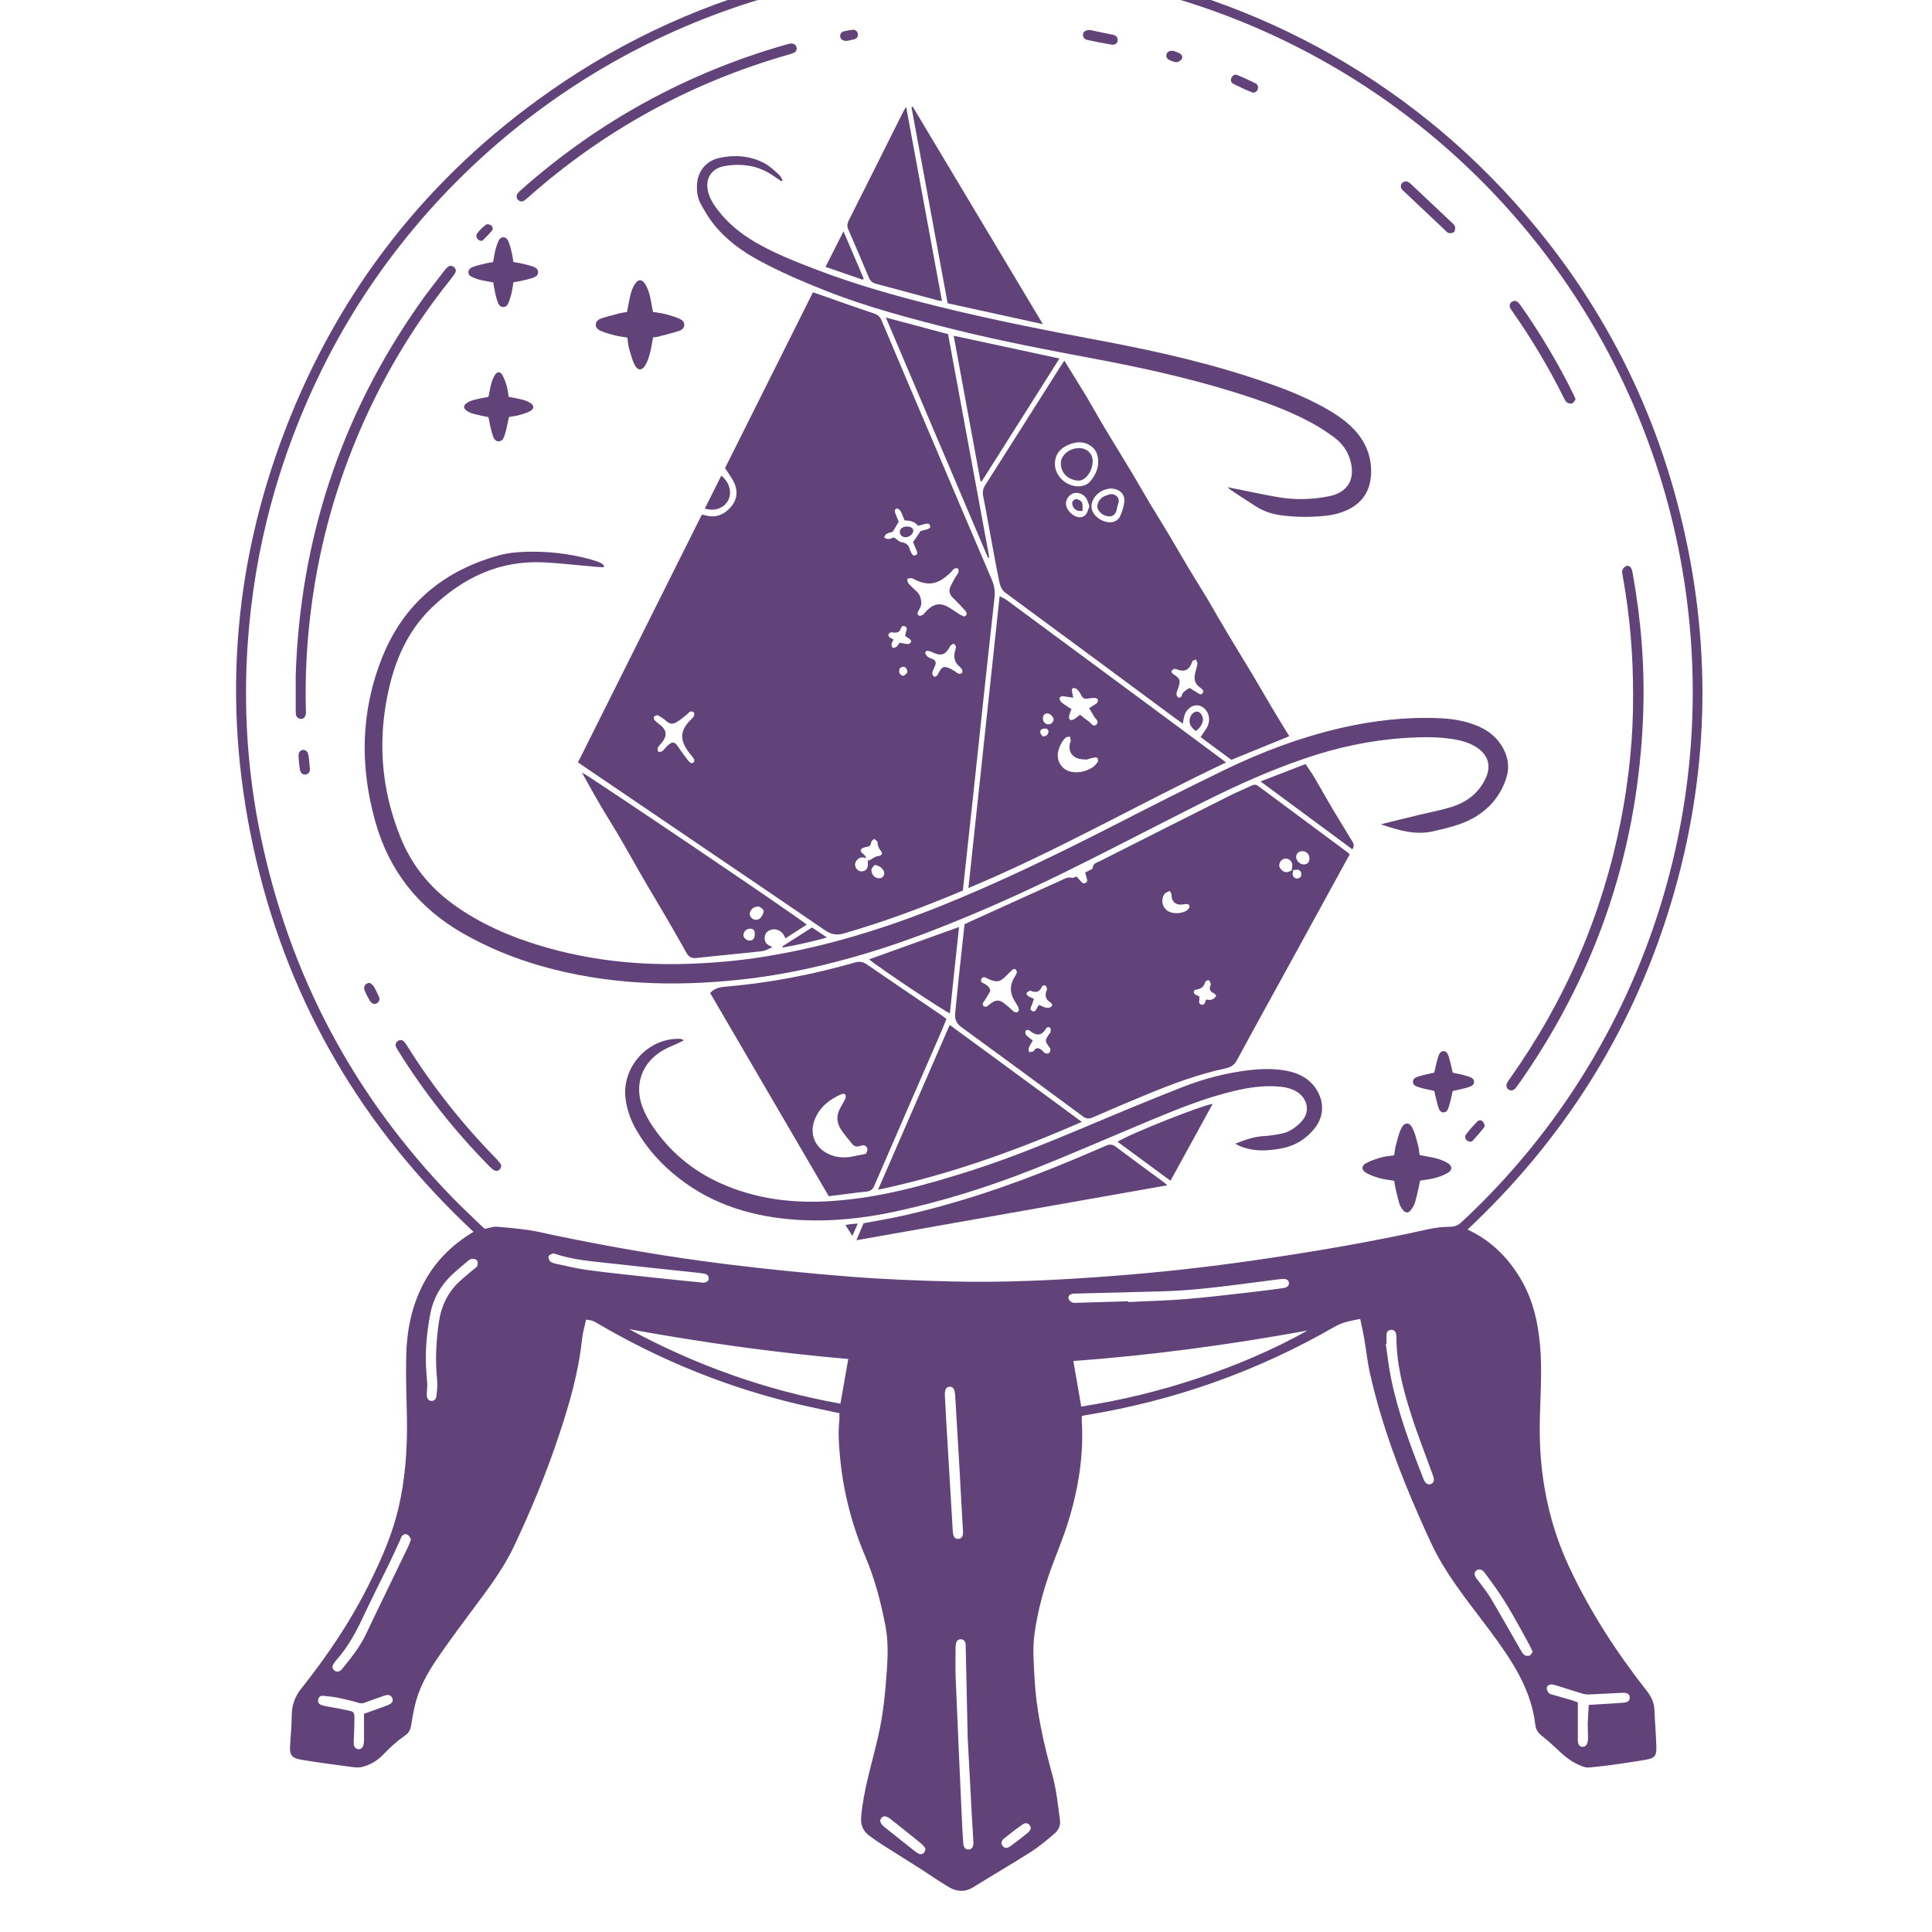 <?xml version="1.0" encoding="utf-8"?>
<!-- Generator: Adobe Illustrator 16.0.0, SVG Export Plug-In . SVG Version: 6.00 Build 0)  -->
<!DOCTYPE svg PUBLIC "-//W3C//DTD SVG 1.1//EN" "http://www.w3.org/Graphics/SVG/1.1/DTD/svg11.dtd">
<svg version="1.1" id="Calque_1" xmlns="http://www.w3.org/2000/svg" xmlns:xlink="http://www.w3.org/1999/xlink" x="0px" y="0px"
	 width="32px" height="32px" viewBox="0 0 32 32" enable-background="new 0 0 32 32" xml:space="preserve">
<g>
	<path fill="#614379" d="M24.307,20.365c0.412,0.193,0.703,0.496,0.915,0.879c0.175,0.319,0.252,0.667,0.285,1.026
		c0.041,0.445,0.001,0.89-0.004,1.335c-0.009,0.825,0.142,1.615,0.495,2.366c0.344,0.731,0.78,1.401,1.277,2.034
		c0.075,0.096,0.122,0.193,0.127,0.314c0.008,0.199,0.026,0.396,0.032,0.596c0.006,0.171-0.021,0.206-0.187,0.234
		c-0.196,0.034-0.393,0.062-0.59,0.089c-0.104,0.015-0.209,0.024-0.313,0.035c-0.032,0.002-0.066,0.005-0.096-0.004
		c-0.14-0.043-0.262-0.121-0.371-0.218c-0.107-0.096-0.209-0.199-0.323-0.287c-0.07-0.054-0.115-0.107-0.125-0.2
		c-0.062-0.529-0.326-0.965-0.628-1.386c-0.304-0.423-0.642-0.82-0.911-1.269c-0.139-0.229-0.244-0.475-0.353-0.719
		c-0.351-0.786-0.653-1.591-0.844-2.434c-0.045-0.196-0.064-0.398-0.099-0.599c-0.018-0.102-0.042-0.203-0.065-0.312
		c-0.149,0.031-0.289,0.052-0.418,0.127c-1.285,0.741-2.661,1.228-4.125,1.467c-0.021,0.003-0.041,0.008-0.065,0.014
		c-0.002,0.021-0.006,0.037-0.005,0.055c0.039,0.581-0.053,1.147-0.224,1.701c-0.085,0.274-0.2,0.542-0.297,0.813
		c-0.121,0.341-0.213,0.69-0.262,1.05c-0.032,0.237-0.011,0.477,0.002,0.715c0.028,0.554,0.15,1.088,0.297,1.618
		c0.066,0.242,0.09,0.489,0.124,0.737c0.015,0.103-0.03,0.179-0.101,0.237c-0.121,0.103-0.243,0.207-0.376,0.292
		c-0.317,0.201-0.644,0.391-0.962,0.589c-0.138,0.085-0.271,0.071-0.398-0.002c-0.156-0.091-0.304-0.196-0.455-0.293
		c-0.214-0.137-0.43-0.27-0.643-0.406c-0.076-0.049-0.15-0.1-0.223-0.154c-0.105-0.08-0.146-0.178-0.134-0.319
		c0.041-0.453,0.18-0.884,0.281-1.324c0.084-0.364,0.119-0.735,0.145-1.106c0.016-0.242,0.022-0.485-0.024-0.725
		c-0.076-0.395-0.177-0.782-0.335-1.154c-0.219-0.516-0.359-1.052-0.414-1.609c-0.021-0.212-0.038-0.426-0.015-0.639
		c0.004-0.039,0.001-0.079,0.001-0.122c-0.209-0.045-0.417-0.088-0.625-0.135c-1.191-0.276-2.314-0.727-3.37-1.346
		c-0.096-0.056-0.096-0.056-0.202-0.068c-0.022,0.11-0.056,0.222-0.067,0.334c-0.058,0.543-0.208,1.063-0.38,1.578
		c-0.207,0.625-0.459,1.232-0.739,1.828c-0.142,0.301-0.33,0.576-0.529,0.844c-0.258,0.348-0.521,0.693-0.765,1.053
		c-0.16,0.235-0.295,0.489-0.359,0.772c-0.022,0.103-0.042,0.206-0.057,0.309c-0.011,0.073-0.04,0.127-0.102,0.17
		c-0.131,0.091-0.248,0.197-0.358,0.313c-0.097,0.102-0.223,0.178-0.362,0.209c-0.07,0.016-0.149-0.001-0.225-0.01
		c-0.247-0.033-0.494-0.065-0.741-0.106c-0.205-0.033-0.231-0.076-0.215-0.283c0.012-0.151,0.023-0.304,0.025-0.456
		c0.002-0.168,0.051-0.312,0.159-0.446c0.444-0.56,0.842-1.15,1.154-1.795C6.334,25.79,6.501,25.397,6.6,24.98
		c0.115-0.493,0.149-0.993,0.14-1.497c-0.007-0.34-0.02-0.68-0.012-1.02c0.009-0.416,0.086-0.819,0.281-1.193
		c0.19-0.366,0.467-0.648,0.834-0.867c-1.813-1.694-3.03-3.739-3.599-6.157c-0.569-2.42-0.412-4.801,0.478-7.121
		s2.361-4.199,4.399-5.623c5.021-3.508,11.89-2.706,15.976,1.861c1.426,1.593,2.368,3.439,2.82,5.53
		c0.454,2.097,0.357,4.171-0.286,6.215C26.988,17.15,25.872,18.896,24.307,20.365z M8.027,20.354
		c0.078-0.015,0.137-0.039,0.194-0.036c0.186,0.014,0.372,0.032,0.557,0.06c0.136,0.019,0.27,0.056,0.403,0.082
		c0.953,0.199,1.911,0.363,2.877,0.482c0.675,0.083,1.352,0.151,2.029,0.204c0.555,0.044,1.111,0.065,1.669,0.079
		c0.879,0.022,1.758-0.022,2.635-0.088c0.797-0.06,1.592-0.147,2.383-0.262c0.967-0.139,1.929-0.303,2.882-0.515
		c0.119-0.026,0.243-0.041,0.365-0.041c0.081-0.001,0.134-0.028,0.189-0.079c2.727-2.529,4.126-6.202,3.774-9.904
		c-0.091-0.966-0.295-1.907-0.614-2.822c-1.58-4.523-5.703-7.696-10.551-8.013c-1.185-0.078-2.355,0.023-3.512,0.295
		c-3.67,0.865-6.511,3.344-7.979,6.332c-0.707,1.437-1.118,2.95-1.226,4.546c-0.072,1.071-0.002,2.134,0.218,3.185
		c0.479,2.297,1.536,4.288,3.17,5.973C7.67,20.016,7.857,20.19,8.027,20.354z M17.909,23.297c0.659-0.102,1.302-0.258,1.933-0.469
		c0.628-0.21,1.236-0.466,1.815-0.79c-1.283,0.233-2.573,0.41-3.879,0.504C17.822,22.797,17.865,23.041,17.909,23.297z
		 M10.419,22.015c1.103,0.598,2.268,1.012,3.501,1.234c0.045-0.251,0.087-0.491,0.13-0.74
		C12.825,22.404,11.619,22.233,10.419,22.015z M16.028,28.781c-0.009-0.439-0.021-0.979-0.033-1.522c0-0.015,0-0.029-0.003-0.043
		c-0.011-0.038-0.034-0.063-0.076-0.064s-0.069,0.021-0.079,0.061c-0.008,0.027-0.01,0.057-0.01,0.086
		c0,0.173-0.005,0.347,0.003,0.52c0.032,0.787,0.068,1.573,0.104,2.361c0.006,0.119,0.012,0.237,0.021,0.356
		c0.006,0.068,0.042,0.103,0.093,0.097c0.046-0.004,0.072-0.04,0.075-0.103c0.001-0.01-0.001-0.021-0.001-0.032
		c-0.009-0.151-0.019-0.303-0.027-0.454C16.074,29.657,16.055,29.271,16.028,28.781z M18.688,21.553
		c0.001,0.003,0.001,0.008,0.001,0.013c0.321-0.017,0.644-0.023,0.963-0.05c0.37-0.03,0.74-0.077,1.109-0.118
		c0.165-0.019,0.33-0.04,0.495-0.063c0.063-0.009,0.096-0.042,0.093-0.086c-0.003-0.045-0.039-0.068-0.105-0.066
		c-0.021,0.002-0.044,0.004-0.065,0.006c-0.192,0.025-0.386,0.05-0.579,0.075c-0.435,0.057-0.868,0.109-1.306,0.123
		c-0.483,0.015-0.967,0.025-1.451,0.038c-0.029,0.001-0.059-0.001-0.086,0.006c-0.04,0.009-0.069,0.037-0.059,0.077
		c0.007,0.026,0.034,0.055,0.061,0.064c0.027,0.012,0.063,0.006,0.096,0.006C18.132,21.569,18.41,21.561,18.688,21.553z
		 M22.965,22.257c-0.004,0-0.008,0.001-0.012,0.001c0.027,0.186,0.047,0.373,0.084,0.556c0.117,0.583,0.326,1.138,0.543,1.689
		c0.004,0.01,0.008,0.02,0.014,0.029c0.028,0.048,0.065,0.064,0.106,0.048c0.05-0.021,0.056-0.064,0.045-0.109
		c-0.007-0.028-0.02-0.055-0.029-0.082c-0.117-0.325-0.245-0.647-0.349-0.978c-0.13-0.41-0.238-0.827-0.238-1.262
		c0-0.019-0.002-0.037-0.005-0.054c-0.01-0.046-0.038-0.071-0.084-0.068c-0.046,0.002-0.072,0.032-0.075,0.077
		C22.962,22.154,22.965,22.206,22.965,22.257z M7.078,22.941c-0.004,0.065-0.009,0.112-0.009,0.159c0,0.063,0.026,0.099,0.072,0.103
		c0.046,0.005,0.083-0.025,0.089-0.088c0.009-0.086,0.019-0.174,0.01-0.258c-0.033-0.323-0.017-0.644,0.03-0.963
		c0.041-0.273,0.156-0.509,0.367-0.693c0.07-0.063,0.144-0.121,0.215-0.183c0.019-0.016,0.047-0.031,0.054-0.052
		c0.008-0.026,0.012-0.067-0.004-0.088c-0.015-0.021-0.055-0.031-0.083-0.028c-0.026,0.001-0.053,0.022-0.074,0.04
		c-0.083,0.069-0.167,0.139-0.246,0.212c-0.195,0.18-0.322,0.4-0.372,0.659c-0.063,0.328-0.092,0.659-0.063,0.993
		C7.07,22.823,7.074,22.891,7.078,22.941z M6.808,25.496c-0.016-0.023-0.029-0.06-0.056-0.075c-0.037-0.024-0.076-0.007-0.102,0.032
		c-0.009,0.016-0.015,0.033-0.021,0.05c-0.059,0.127-0.116,0.256-0.177,0.383c-0.143,0.292-0.29,0.581-0.428,0.876
		c-0.121,0.26-0.255,0.51-0.446,0.726c-0.021,0.024-0.042,0.051-0.058,0.079c-0.02,0.035-0.017,0.071,0.015,0.099
		c0.035,0.03,0.073,0.026,0.109,0c0.011-0.009,0.021-0.021,0.029-0.031c0.152-0.185,0.299-0.372,0.4-0.591
		c0.103-0.219,0.208-0.436,0.314-0.653c0.123-0.257,0.248-0.514,0.372-0.771C6.777,25.584,6.789,25.546,6.808,25.496z
		 M15.916,24.761C15.916,24.761,15.916,24.761,15.916,24.761c-0.007-0.13-0.014-0.261-0.021-0.39
		c-0.025-0.419-0.05-0.837-0.074-1.255c-0.007-0.104-0.033-0.149-0.091-0.147c-0.059,0-0.084,0.047-0.08,0.149
		c0.008,0.159,0.017,0.318,0.026,0.477c0.034,0.584,0.069,1.168,0.104,1.752c0.002,0.028,0.004,0.058,0.013,0.085
		c0.012,0.038,0.04,0.06,0.082,0.056c0.042-0.002,0.066-0.029,0.072-0.067c0.006-0.032,0.004-0.065,0.001-0.097
		C15.938,25.136,15.927,24.948,15.916,24.761z M11.626,21.243C11.626,21.243,11.626,21.244,11.626,21.243
		c0.007,0.003,0.014,0.004,0.021,0.003c0.055-0.002,0.092-0.03,0.091-0.072c0-0.048-0.03-0.07-0.074-0.078
		c-0.024-0.005-0.05-0.009-0.075-0.012c-0.499-0.053-0.999-0.105-1.499-0.161c-0.302-0.033-0.604-0.057-0.896-0.155
		c-0.01-0.004-0.023-0.012-0.03-0.009c-0.028,0.013-0.066,0.024-0.076,0.046s0.004,0.064,0.022,0.084
		c0.021,0.021,0.056,0.033,0.087,0.04c0.17,0.036,0.338,0.079,0.51,0.103c0.361,0.049,0.725,0.086,1.088,0.126
		C11.071,21.188,11.349,21.215,11.626,21.243z M26.315,28.239c0.188-0.012,0.365-0.023,0.541-0.034
		c0.025-0.003,0.051-0.004,0.075-0.01c0.04-0.009,0.063-0.037,0.063-0.076c0-0.045-0.027-0.074-0.072-0.079
		c-0.028-0.004-0.059-0.001-0.087,0c-0.177,0.009-0.354,0.019-0.53,0.026c-0.027,0.001-0.057-0.003-0.084-0.011
		c-0.155-0.047-0.31-0.097-0.464-0.145c-0.021-0.005-0.043-0.012-0.063-0.011c-0.039,0.002-0.074,0.023-0.075,0.063
		c0,0.027,0.017,0.061,0.036,0.082c0.015,0.017,0.045,0.021,0.069,0.028c0.097,0.028,0.194,0.055,0.291,0.083
		c0.047,0.014,0.093,0.033,0.119,0.042c0,0.223-0.001,0.424,0,0.626c0,0.071,0.028,0.108,0.076,0.11s0.081-0.034,0.09-0.103
		c0.004-0.024,0.003-0.05,0.002-0.076c-0.001-0.071-0.005-0.145-0.004-0.216C26.302,28.441,26.31,28.341,26.315,28.239z
		 M6.029,28.386c0.125-0.045,0.236-0.084,0.348-0.125c0.03-0.012,0.062-0.023,0.089-0.04c0.033-0.021,0.048-0.055,0.032-0.095
		c-0.016-0.037-0.047-0.056-0.086-0.051c-0.028,0.002-0.056,0.015-0.083,0.023c-0.096,0.033-0.19,0.066-0.285,0.103
		c-0.04,0.016-0.072,0.014-0.113,0.001c-0.11-0.032-0.223-0.059-0.336-0.083c-0.081-0.016-0.164-0.023-0.247-0.031
		c-0.04-0.004-0.069,0.02-0.077,0.06c-0.009,0.04,0.007,0.074,0.044,0.089c0.033,0.014,0.069,0.021,0.104,0.027
		c0.117,0.022,0.234,0.041,0.352,0.067c0.088,0.02,0.099,0.031,0.099,0.126c0.001,0.111-0.006,0.224-0.009,0.335
		c-0.002,0.033-0.004,0.065-0.001,0.098c0.004,0.045,0.029,0.074,0.073,0.082c0.04,0.007,0.079-0.026,0.089-0.076
		c0.007-0.035,0.008-0.072,0.008-0.107C6.03,28.654,6.029,28.521,6.029,28.386z M25.386,27.36c-0.018-0.04-0.031-0.072-0.048-0.104
		c-0.13-0.234-0.254-0.471-0.394-0.697c-0.106-0.176-0.229-0.34-0.351-0.507c-0.045-0.062-0.099-0.07-0.139-0.04
		c-0.042,0.033-0.039,0.079,0.008,0.144c0.005,0.005,0.011,0.01,0.015,0.016c0.07,0.097,0.148,0.188,0.209,0.29
		c0.169,0.285,0.332,0.573,0.497,0.861c0.019,0.03,0.034,0.066,0.062,0.087c0.021,0.017,0.061,0.021,0.087,0.013
		C25.354,27.417,25.367,27.384,25.386,27.36z M15.328,30.615c-0.016-0.019-0.039-0.055-0.07-0.08
		c-0.167-0.136-0.337-0.271-0.506-0.404c-0.067-0.054-0.117-0.061-0.152-0.021c-0.038,0.041-0.022,0.093,0.049,0.151
		c0.168,0.135,0.338,0.271,0.507,0.403c0.022,0.019,0.047,0.035,0.074,0.044C15.278,30.724,15.324,30.688,15.328,30.615z
		 M17.073,30.289c-0.002-0.081-0.074-0.115-0.136-0.07c-0.104,0.072-0.203,0.149-0.302,0.228c-0.051,0.041-0.059,0.083-0.032,0.122
		c0.029,0.044,0.076,0.051,0.132,0.01c0.099-0.071,0.196-0.146,0.291-0.224C17.05,30.335,17.063,30.305,17.073,30.289z"/>
	<path fill="#614379" d="M15.948,14.75c-0.648,0.274-1.298,0.516-1.966,0.709c-0.122,0.035-0.211,0.022-0.316-0.05
		c-1.309-0.894-2.62-1.78-3.93-2.67c-0.054-0.036-0.106-0.073-0.163-0.111c0.686-1.372,1.367-2.736,2.051-4.103
		c0.023,0.004,0.041,0.004,0.058,0.01c0.18,0.052,0.324-0.016,0.433-0.15s0.107-0.287,0.021-0.436
		c-0.038-0.064-0.081-0.127-0.127-0.196c0.483-0.967,0.969-1.938,1.456-2.911c0.029,0.01,0.053,0.018,0.076,0.025
		c0.31,0.108,0.619,0.22,0.931,0.324c0.063,0.021,0.102,0.052,0.129,0.115c0.282,0.669,0.566,1.337,0.852,2.006
		c0.323,0.761,0.646,1.522,0.972,2.283c0.041,0.096,0.059,0.19,0.048,0.295c-0.064,0.571-0.125,1.144-0.187,1.715
		c-0.062,0.575-0.121,1.15-0.184,1.726C16.052,13.802,16.001,14.272,15.948,14.75z M14.314,14.205
		c-0.055-0.012-0.099,0.008-0.13,0.053c-0.027,0.039-0.029,0.082-0.004,0.121c0.024,0.039,0.063,0.06,0.109,0.052
		c0.047-0.009,0.077-0.038,0.084-0.086c0.004-0.024,0.001-0.049,0.001-0.074c0.007-0.006,0.015-0.012,0.021-0.018
		c0.053-0.026,0.094-0.07,0.16-0.075c0.036-0.002,0.074-0.041,0.041-0.077c-0.041-0.047-0.059-0.093-0.062-0.153
		c-0.001-0.019-0.036-0.036-0.057-0.054c-0.017,0.02-0.046,0.038-0.048,0.06c-0.004,0.046-0.027,0.063-0.066,0.071
		c-0.021,0.005-0.042,0.009-0.063,0.017c-0.054,0.021-0.058,0.056-0.011,0.094c0.018,0.015,0.033,0.033,0.05,0.05
		C14.333,14.191,14.323,14.198,14.314,14.205z M15.972,10.213c0.015-0.012,0.036-0.021,0.038-0.034
		c0.003-0.019-0.004-0.044-0.017-0.058c-0.067-0.074-0.136-0.149-0.209-0.219c-0.062-0.059-0.072-0.123-0.037-0.196
		c0.023-0.049,0.05-0.096,0.076-0.143c0.017-0.028,0.04-0.054,0.051-0.084c0.007-0.019,0.004-0.053-0.01-0.063
		c-0.011-0.01-0.046-0.005-0.063,0.007c-0.023,0.016-0.038,0.044-0.059,0.063c-0.19,0.18-0.344,0.233-0.588,0.115
		c-0.02-0.01-0.038-0.023-0.059-0.025c-0.023-0.002-0.047,0.008-0.07,0.012c0.006,0.025,0.006,0.058,0.021,0.074
		c0.045,0.051,0.098,0.096,0.146,0.144c0.04,0.039,0.056,0.088,0.065,0.145c0.013,0.068-0.018,0.119-0.047,0.172
		c-0.016,0.028-0.021,0.06,0.012,0.074c0.018,0.007,0.049-0.004,0.066-0.016c0.024-0.02,0.043-0.048,0.066-0.071
		c0.119-0.117,0.229-0.131,0.371-0.044c0.059,0.036,0.114,0.075,0.172,0.112C15.922,10.191,15.945,10.2,15.972,10.213z
		 M11.451,12.642c0.045-0.003,0.063-0.04,0.04-0.075c-0.029-0.045-0.067-0.084-0.099-0.129c-0.131-0.191-0.124-0.329,0.026-0.493
		c0.018-0.019,0.037-0.034,0.054-0.054c0.011-0.014,0.023-0.029,0.026-0.046s0.001-0.043-0.009-0.049
		c-0.016-0.011-0.042-0.015-0.059-0.008c-0.019,0.007-0.031,0.028-0.048,0.042c-0.056,0.043-0.109,0.092-0.171,0.128
		c-0.081,0.047-0.119,0.035-0.191-0.028c-0.038-0.032-0.081-0.061-0.125-0.082c-0.015-0.007-0.049,0.008-0.062,0.023
		c-0.009,0.009-0.002,0.043,0.009,0.057c0.023,0.027,0.054,0.049,0.082,0.07c0.12,0.092,0.132,0.183,0.039,0.302
		c-0.022,0.028-0.052,0.053-0.067,0.084c-0.009,0.018,0.002,0.045,0.004,0.069c0.023-0.003,0.053,0.002,0.068-0.01
		c0.033-0.026,0.058-0.064,0.09-0.094c0.08-0.074,0.118-0.065,0.178,0.025c0.051,0.078,0.107,0.152,0.165,0.227
		C11.416,12.621,11.438,12.632,11.451,12.642z M14.807,8.901c0.048,0.032,0.084,0.072,0.125,0.079
		c0.08,0.012,0.121,0.052,0.139,0.126c0.004,0.014,0.01,0.027,0.017,0.04c0.017,0.032,0.034,0.072,0.08,0.049
		c0.038-0.019,0.024-0.053,0.011-0.084c-0.021-0.046-0.039-0.093-0.056-0.131c0.044-0.063,0.081-0.119,0.124-0.185
		c0.024-0.006,0.059-0.015,0.094-0.024c0.035-0.009,0.078-0.021,0.063-0.068c-0.015-0.046-0.059-0.029-0.094-0.022
		c-0.034,0.008-0.068,0.019-0.104,0.028c-0.058-0.076-0.14-0.087-0.224-0.09c-0.022-0.056-0.04-0.107-0.065-0.153
		c-0.012-0.021-0.045-0.046-0.063-0.042c-0.043,0.009-0.035,0.048-0.024,0.08c0.019,0.05,0.039,0.1,0.055,0.138
		c-0.037,0.063-0.067,0.115-0.098,0.166c-0.035,0.011-0.073,0.016-0.103,0.034c-0.021,0.012-0.028,0.042-0.042,0.063
		c0.024,0.009,0.05,0.025,0.074,0.023C14.747,8.927,14.777,8.91,14.807,8.901z M15.835,10.709c-0.007-0.009-0.019-0.038-0.039-0.046
		c-0.012-0.005-0.038,0.021-0.057,0.035c-0.007,0.005-0.009,0.019-0.014,0.028c-0.068,0.118-0.135,0.141-0.259,0.088
		c-0.02-0.008-0.039-0.02-0.06-0.025c-0.03-0.01-0.07-0.021-0.08,0.021c-0.004,0.02,0.02,0.05,0.038,0.065
		c0.021,0.019,0.049,0.028,0.076,0.038c0.058,0.021,0.068,0.06,0.049,0.111c-0.014,0.037-0.035,0.071-0.045,0.109
		c-0.005,0.02,0.001,0.052,0.015,0.064c0.027,0.025,0.054,0.004,0.071-0.021c0.012-0.018,0.02-0.038,0.031-0.057
		c0.05-0.079,0.072-0.087,0.16-0.053c0.033,0.014,0.063,0.034,0.094,0.052c0.021,0.014,0.04,0.033,0.063,0.04
		c0.017,0.006,0.046,0.001,0.055-0.011c0.011-0.012,0.01-0.041,0.002-0.057c-0.011-0.021-0.031-0.039-0.051-0.056
		c-0.071-0.064-0.09-0.144-0.07-0.235C15.821,10.778,15.826,10.754,15.835,10.709z M14.991,10.533
		c0.006-0.026,0.01-0.051,0.017-0.074c0.012-0.032,0.021-0.065-0.018-0.084c-0.038-0.02-0.063,0.007-0.072,0.04
		c-0.019,0.056-0.06,0.066-0.11,0.063c-0.019-0.001-0.037-0.008-0.053-0.004c-0.016,0.005-0.033,0.018-0.038,0.03
		c-0.005,0.014,0.001,0.039,0.012,0.048c0.021,0.018,0.047,0.027,0.073,0.042c-0.015,0.026-0.032,0.048-0.035,0.07
		c-0.003,0.021,0.004,0.054,0.019,0.064c0.013,0.008,0.047-0.003,0.063-0.016c0.021-0.017,0.034-0.044,0.052-0.067
		c0.049,0.008,0.094,0.021,0.14,0.022c0.016,0.002,0.038-0.016,0.048-0.031c0.006-0.01-0.004-0.036-0.015-0.046
		C15.049,10.569,15.021,10.554,14.991,10.533z M14.432,14.402c0.003,0.081,0.047,0.132,0.104,0.142
		c0.042,0.007,0.078,0.001,0.1-0.041c0.023-0.045,0.005-0.095-0.049-0.138c-0.006-0.005-0.012-0.01-0.018-0.012
		c-0.028-0.01-0.066-0.033-0.083-0.023C14.458,14.348,14.441,14.387,14.432,14.402z M15.029,11.139
		c-0.002-0.065-0.033-0.098-0.074-0.094c-0.043,0.004-0.061,0.033-0.063,0.073c-0.001,0.038,0.043,0.084,0.075,0.073
		C14.995,11.181,15.016,11.151,15.029,11.139z"/>
	<path fill="#614379" d="M22.354,14.153c-0.334,0.609-0.665,1.214-0.996,1.818c-0.29,0.528-0.583,1.056-0.869,1.587
		c-0.044,0.081-0.098,0.118-0.188,0.137c-0.458,0.097-0.895,0.262-1.325,0.44c-0.294,0.121-0.587,0.245-0.878,0.373
		c-0.065,0.029-0.108,0.022-0.166-0.02c-0.671-0.497-1.345-0.991-2.019-1.484c-0.075-0.056-0.1-0.129-0.093-0.213
		c0.02-0.219,0.044-0.438,0.066-0.657c0.029-0.274,0.06-0.547,0.09-0.826c0.031-0.016,0.063-0.031,0.095-0.045
		c0.494-0.225,0.988-0.447,1.481-0.671c0.065-0.029,0.124-0.072,0.204-0.053c0.021,0.005,0.046-0.013,0.076-0.021
		c0.019,0.022,0.037,0.044,0.057,0.064c0.023,0.026,0.047,0.063,0.089,0.043c0.043-0.021,0.028-0.06,0.017-0.095
		c-0.008-0.024-0.013-0.049-0.021-0.079c0.026-0.013,0.051-0.024,0.075-0.038c0.019-0.011,0.049-0.024,0.05-0.036
		c0.002-0.078,0.066-0.088,0.115-0.112c0.712-0.361,1.426-0.721,2.14-1.079c0.122-0.062,0.25-0.114,0.374-0.173
		c0.038-0.018,0.07-0.024,0.109,0.004c0.499,0.372,0.999,0.742,1.498,1.112C22.342,14.135,22.345,14.142,22.354,14.153z
		 M21.397,14.413c0.047,0.011,0.01,0.039,0.012,0.059c0.003,0.051,0.034,0.081,0.081,0.078c0.045-0.003,0.069-0.037,0.063-0.083
		c-0.008-0.049-0.042-0.069-0.095-0.06c-0.021,0.004-0.043,0.005-0.064,0.007c0.004-0.031,0.013-0.063,0.011-0.095
		c-0.005-0.052-0.054-0.097-0.102-0.098c-0.047,0-0.082,0.021-0.104,0.065c-0.024,0.051-0.005,0.091,0.031,0.126
		C21.286,14.465,21.342,14.448,21.397,14.413z M16.403,16.413c-0.029,0.052-0.059,0.105-0.092,0.155
		c-0.02,0.029-0.055,0.06-0.02,0.093c0.033,0.033,0.064,0.005,0.093-0.021c0.016-0.013,0.034-0.025,0.052-0.038
		c0.057-0.037,0.115-0.04,0.172-0.001c0.041,0.028,0.079,0.062,0.117,0.094c0.025,0.021,0.046,0.049,0.073,0.064
		c0.018,0.01,0.053,0.011,0.064,0c0.013-0.012,0.016-0.047,0.008-0.065c-0.021-0.047-0.049-0.089-0.074-0.132
		c-0.072-0.124-0.07-0.245,0.002-0.368c0.017-0.028,0.035-0.056,0.044-0.086c0.004-0.015-0.009-0.041-0.022-0.054
		c-0.008-0.007-0.036-0.005-0.047,0.005c-0.038,0.032-0.072,0.069-0.109,0.105c-0.104,0.104-0.15,0.111-0.288,0.054
		c-0.04-0.018-0.091-0.062-0.122-0.002c-0.028,0.055,0.035,0.066,0.069,0.088C16.36,16.328,16.395,16.355,16.403,16.413z
		 M17.106,17.234c-0.026,0.047-0.052,0.084-0.068,0.127c-0.008,0.019,0.005,0.045,0.008,0.067c0.023-0.004,0.046-0.007,0.068-0.013
		c0.006-0.001,0.01-0.01,0.014-0.017c0.036-0.054,0.079-0.04,0.12-0.01c0.023,0.017,0.039,0.045,0.064,0.056
		c0.018,0.01,0.052,0.008,0.066-0.004c0.016-0.013,0.018-0.044,0.021-0.066c0.001-0.008-0.011-0.018-0.018-0.027
		c-0.077-0.111-0.077-0.111,0-0.224c0.005-0.009,0.018-0.017,0.018-0.026c0.003-0.023,0.01-0.055-0.003-0.069
		c-0.021-0.024-0.056-0.018-0.073,0.011c-0.075,0.127-0.164,0.115-0.267,0.033c-0.025-0.02-0.06-0.02-0.072,0.013
		c-0.007,0.018,0.004,0.051,0.018,0.065C17.031,17.18,17.067,17.203,17.106,17.234z M17.213,16.645
		c0.038,0.016,0.076,0.039,0.116,0.046c0.028,0.005,0.07-0.002,0.087-0.02c0.03-0.033-0.005-0.06-0.031-0.077
		c-0.069-0.046-0.077-0.108-0.053-0.181c0.004-0.014,0.012-0.028,0.009-0.041c-0.005-0.02-0.015-0.045-0.028-0.05
		c-0.015-0.006-0.049,0.004-0.055,0.016c-0.038,0.096-0.102,0.111-0.189,0.071c-0.003-0.001-0.008-0.002-0.011-0.001
		c-0.02,0.013-0.044,0.021-0.055,0.04c-0.006,0.009,0.013,0.041,0.027,0.051c0.028,0.019,0.062,0.029,0.095,0.044
		c-0.012,0.037-0.021,0.065-0.03,0.092c-0.015,0.038-0.053,0.086,0.004,0.112c0.058,0.024,0.064-0.04,0.089-0.072
		C17.193,16.666,17.2,16.659,17.213,16.645z M19.404,14.815c-0.003-0.006-0.014-0.051-0.03-0.053
		c-0.024-0.003-0.054,0.023-0.08,0.037c-0.003,0.002-0.005,0.006-0.007,0.009c-0.064,0.096-0.037,0.224,0.06,0.283
		c0.103,0.063,0.301,0.034,0.347-0.05c0.019-0.034,0.003-0.066-0.036-0.068c-0.032-0.001-0.064,0.009-0.097,0.01
		C19.466,14.987,19.4,14.927,19.404,14.815z M20.145,16.491c-0.016-0.016-0.024-0.034-0.039-0.04
		c-0.06-0.024-0.084-0.064-0.058-0.127c0.004-0.011,0.009-0.024,0.005-0.032c-0.008-0.021-0.018-0.052-0.033-0.057
		c-0.017-0.003-0.054,0.016-0.058,0.03c-0.021,0.083-0.073,0.115-0.153,0.127c-0.043,0.005-0.048,0.057-0.011,0.08
		c0.021,0.014,0.045,0.021,0.065,0.03c0.002,0.016,0.004,0.025,0.004,0.036c-0.004,0.038-0.021,0.087,0.03,0.101
		c0.055,0.017,0.06-0.036,0.074-0.071c0.001-0.003,0.005-0.005,0.015-0.012C20.042,16.568,20.102,16.567,20.145,16.491z
		 M21.689,14.223c0.001-0.072-0.049-0.125-0.118-0.125c-0.061,0-0.105,0.042-0.103,0.098c0.002,0.063,0.063,0.121,0.128,0.122
		C21.652,14.317,21.688,14.28,21.689,14.223z"/>
	<path fill="#614379" d="M17.629,5.974c0.125,0.203,0.246,0.395,0.363,0.589c0.105,0.177,0.204,0.357,0.31,0.533
		c0.146,0.244,0.297,0.485,0.443,0.729c0.103,0.171,0.199,0.344,0.301,0.514c0.104,0.173,0.212,0.344,0.315,0.517
		c0.102,0.17,0.2,0.343,0.301,0.514c0.064,0.107,0.132,0.215,0.197,0.322c0.049,0.08,0.099,0.159,0.146,0.239
		c0.104,0.178,0.205,0.356,0.311,0.532c0.142,0.239,0.288,0.475,0.431,0.713c0.104,0.174,0.204,0.35,0.307,0.523
		c0.097,0.163,0.196,0.325,0.3,0.495c-0.322,0.131-0.636,0.259-0.959,0.391c-0.164-0.121-0.335-0.248-0.51-0.377
		c0.033-0.05,0.068-0.096,0.098-0.145c0.063-0.103,0.057-0.219-0.011-0.304c-0.076-0.094-0.198-0.103-0.285-0.019
		c-0.055,0.052-0.076,0.106-0.096,0.245c-0.038-0.026-0.073-0.05-0.107-0.075c-0.941-0.696-1.882-1.395-2.826-2.088
		c-0.089-0.065-0.1-0.156-0.118-0.243c-0.063-0.309-0.116-0.618-0.174-0.927c-0.025-0.143-0.051-0.285-0.08-0.427
		c-0.015-0.07-0.007-0.129,0.034-0.192c0.414-0.649,0.825-1.301,1.237-1.951C17.579,6.047,17.604,6.012,17.629,5.974z M18.19,7.659
		c0-0.114-0.029-0.192-0.092-0.248c-0.12-0.105-0.257-0.103-0.396-0.046c-0.134,0.055-0.221,0.148-0.229,0.301
		c-0.001,0.021-0.001,0.043,0.003,0.064c0.027,0.184,0.204,0.33,0.391,0.325c0.075-0.003,0.144-0.025,0.192-0.084
		C18.142,7.875,18.188,7.763,18.19,7.659z M19.701,11.393c0.049,0.03,0.094,0.059,0.14,0.087c0.024,0.017,0.054,0.032,0.077,0.003
		c0.027-0.034,0.004-0.06-0.023-0.081c-0.009-0.007-0.018-0.013-0.026-0.02c-0.07-0.049-0.091-0.12-0.08-0.198
		c0.01-0.064,0.034-0.125,0.044-0.189c0.003-0.022-0.017-0.049-0.025-0.073c-0.021,0.011-0.055,0.018-0.06,0.033
		c-0.045,0.145-0.133,0.187-0.272,0.125c-0.016-0.007-0.052,0.007-0.063,0.022c-0.022,0.029,0.002,0.051,0.028,0.068
		c0.107,0.072,0.115,0.098,0.076,0.221c-0.01,0.031-0.027,0.061-0.03,0.092c-0.003,0.021,0.006,0.053,0.021,0.063
		c0.028,0.021,0.06,0.001,0.067-0.029C19.59,11.452,19.647,11.435,19.701,11.393z M18.389,8.091
		c-0.017,0.003-0.056,0.009-0.093,0.021c-0.133,0.045-0.225,0.17-0.217,0.291c0.007,0.109,0.12,0.218,0.257,0.243
		c0.093,0.018,0.18-0.015,0.219-0.1c0.033-0.074,0.059-0.156,0.067-0.236C18.635,8.182,18.542,8.093,18.389,8.091z M18.044,8.382
		c-0.016-0.041-0.026-0.083-0.047-0.12c-0.039-0.071-0.13-0.111-0.202-0.096c-0.069,0.015-0.124,0.075-0.138,0.151
		c-0.021,0.125,0.143,0.279,0.266,0.246c0.028-0.008,0.059-0.032,0.073-0.057C18.019,8.471,18.027,8.427,18.044,8.382z"/>
	<path fill="#614379" d="M16.557,9.874c0.054,0.029,0.089,0.044,0.119,0.066c0.748,0.552,1.495,1.104,2.242,1.657
		c0.438,0.325,0.878,0.65,1.317,0.976c0.02,0.015,0.039,0.03,0.071,0.056c-1.431,0.678-2.796,1.466-4.266,2.08
		C16.213,13.097,16.383,11.499,16.557,9.874z M18.039,11.729c0.05-0.031,0.092-0.055,0.128-0.083
		c0.013-0.011,0.022-0.041,0.018-0.056s-0.031-0.03-0.049-0.03c-0.043-0.001-0.086,0.005-0.129,0.012
		c-0.046,0.006-0.075-0.01-0.096-0.052c-0.016-0.032-0.034-0.065-0.059-0.091c-0.018-0.019-0.049-0.037-0.07-0.033
		c-0.036,0.006-0.029,0.042-0.023,0.071c0.006,0.026,0.011,0.054,0.017,0.089c-0.053-0.008-0.095-0.013-0.137-0.02
		c-0.037-0.006-0.08-0.011-0.089,0.033c-0.005,0.021,0.022,0.057,0.044,0.074c0.048,0.038,0.101,0.068,0.153,0.103
		c-0.015,0.042-0.031,0.074-0.038,0.108c-0.005,0.022-0.002,0.056,0.011,0.066c0.013,0.01,0.048,0.005,0.066-0.005
		c0.036-0.021,0.068-0.05,0.103-0.076c0.05,0.038,0.091,0.074,0.137,0.104c0.041,0.027,0.078,0.106,0.131,0.06
		c0.062-0.055-0.021-0.1-0.043-0.146C18.094,11.815,18.066,11.776,18.039,11.729z M17.999,12.581
		c-0.046-0.003-0.067-0.004-0.089-0.006c-0.15-0.019-0.227-0.133-0.184-0.276c0.003-0.011,0.01-0.021,0.01-0.031
		c-0.003-0.022-0.008-0.045-0.013-0.068c-0.025,0.006-0.06,0.004-0.075,0.02c-0.065,0.065-0.104,0.146-0.123,0.236
		c-0.031,0.159,0.073,0.307,0.233,0.33c0.119,0.018,0.23-0.01,0.331-0.071c0.036-0.022,0.066-0.057,0.091-0.092
		c0.011-0.016,0.008-0.049-0.002-0.067c-0.006-0.01-0.039-0.013-0.058-0.008C18.072,12.557,18.024,12.573,17.999,12.581z
		 M17.451,11.914c-0.002-0.046-0.066-0.102-0.113-0.098c-0.039,0.004-0.066,0.039-0.064,0.085c0.001,0.056,0.045,0.1,0.095,0.096
		C17.414,11.994,17.452,11.956,17.451,11.914z M17.268,12.196c0.059,0.003,0.094-0.028,0.097-0.071
		c0.003-0.041-0.02-0.058-0.059-0.058c-0.048-0.001-0.083,0.025-0.076,0.066C17.235,12.16,17.259,12.182,17.268,12.196z"/>
	<path fill="#614379" d="M9.994,9.396C9.94,9.393,9.887,9.39,9.834,9.385c-0.273-0.023-0.547-0.057-0.82-0.07
		c-0.729-0.039-1.332,0.246-1.85,0.737c-0.373,0.355-0.588,0.8-0.708,1.295c-0.21,0.862-0.154,1.707,0.181,2.531
		c0.183,0.45,0.477,0.814,0.87,1.1c0.441,0.319,0.933,0.534,1.452,0.689c0.786,0.236,1.593,0.323,2.412,0.298
		c0.44-0.014,0.881-0.052,1.316-0.124c0.993-0.162,1.947-0.455,2.88-0.829c1.004-0.402,1.975-0.878,2.937-1.369
		c0.589-0.302,1.18-0.6,1.774-0.889c0.619-0.3,1.261-0.542,1.934-0.697c0.538-0.123,1.083-0.186,1.636-0.161
		c0.195,0.009,0.389,0.038,0.573,0.107c0.203,0.075,0.37,0.196,0.476,0.391c0.087,0.16,0.107,0.327,0.049,0.502
		c-0.095,0.284-0.274,0.498-0.531,0.646c-0.206,0.12-0.436,0.17-0.664,0.224c-0.309,0.074-0.591-0.015-0.879-0.113
		c0.206-0.052,0.413-0.103,0.619-0.152c0.184-0.045,0.368-0.079,0.548-0.134c0.242-0.075,0.438-0.218,0.557-0.452
		c0.113-0.223,0.06-0.414-0.155-0.547c-0.119-0.074-0.252-0.106-0.389-0.128c-0.259-0.04-0.521-0.033-0.78-0.017
		c-0.573,0.037-1.13,0.157-1.673,0.344c-0.565,0.193-1.109,0.438-1.643,0.705c-0.629,0.316-1.256,0.641-1.885,0.958
		c-0.643,0.324-1.292,0.633-1.955,0.911c-0.566,0.238-1.14,0.46-1.729,0.638c-0.689,0.208-1.391,0.368-2.108,0.445
		c-1.121,0.122-2.231,0.087-3.323-0.226c-0.453-0.13-0.886-0.308-1.296-0.543c-0.732-0.421-1.216-1.033-1.444-1.848
		c-0.26-0.924-0.241-1.84,0.12-2.732c0.358-0.886,1.026-1.432,1.942-1.68C8.411,9.158,8.555,9.145,8.694,9.14
		c0.371-0.013,0.737,0.028,1.095,0.127C9.842,9.281,9.893,9.3,9.943,9.32c0.022,0.011,0.042,0.031,0.063,0.047
		C10.002,9.376,9.998,9.386,9.994,9.396z"/>
	<path fill="#614379" d="M11.762,16.447c0.087-0.094,0.193-0.1,0.303-0.109c0.711-0.063,1.409-0.2,2.096-0.396
		c0.077-0.022,0.133-0.013,0.198,0.033c0.414,0.285,0.831,0.565,1.246,0.848c0.023,0.016,0.046,0.034,0.071,0.053
		c-0.026,0.067-0.051,0.131-0.078,0.193c-0.372,0.854-0.744,1.709-1.114,2.564c-0.027,0.064-0.06,0.096-0.132,0.103
		c-0.207,0.021-0.415,0.052-0.625,0.077C13.068,18.686,12.417,17.568,11.762,16.447z M14.343,19.11
		c0.015-0.039,0.044-0.076,0.005-0.118c-0.034-0.035-0.07-0.022-0.11-0.009c-0.049,0.016-0.093,0.004-0.126-0.038
		c-0.061-0.077-0.124-0.15-0.179-0.231c-0.065-0.099-0.084-0.208-0.036-0.319c0.028-0.066,0.071-0.126,0.102-0.191
		c0.01-0.021,0.012-0.054,0.003-0.075c-0.005-0.011-0.047-0.014-0.066-0.006c-0.197,0.086-0.358,0.212-0.441,0.419
		c-0.092,0.229-0.004,0.457,0.216,0.566c0.125,0.063,0.256,0.074,0.391,0.051C14.177,19.145,14.254,19.128,14.343,19.11z"/>
	<path fill="#614379" d="M12.941,3.002c-0.043-0.029-0.086-0.059-0.129-0.088c-0.249-0.173-0.525-0.215-0.818-0.162
		c-0.212,0.039-0.317,0.209-0.267,0.418c0.026,0.111,0.085,0.207,0.153,0.297c0.173,0.229,0.39,0.406,0.637,0.549
		c0.32,0.185,0.664,0.32,1.008,0.451c0.652,0.25,1.323,0.438,2.001,0.606c0.892,0.221,1.792,0.399,2.693,0.567
		c0.953,0.179,1.897,0.392,2.813,0.717c0.308,0.108,0.608,0.231,0.894,0.389c0.178,0.099,0.349,0.208,0.49,0.355
		c0.197,0.205,0.301,0.447,0.294,0.734c-0.008,0.294-0.147,0.504-0.413,0.62c-0.101,0.045-0.213,0.073-0.323,0.086
		c-0.256,0.028-0.513,0.027-0.769-0.008c-0.146-0.021-0.281-0.068-0.404-0.146c-0.138-0.087-0.273-0.178-0.409-0.267
		c-0.015-0.01-0.026-0.022-0.061-0.051c0.286,0.058,0.545,0.113,0.806,0.16c0.291,0.054,0.585,0.049,0.874-0.009
		c0.316-0.063,0.442-0.284,0.354-0.597c-0.045-0.156-0.136-0.281-0.263-0.376C21.983,7.16,21.86,7.077,21.73,7.007
		c-0.418-0.228-0.866-0.38-1.318-0.521c-0.747-0.23-1.509-0.398-2.276-0.542c-0.765-0.144-1.527-0.288-2.282-0.475
		c-0.736-0.183-1.471-0.374-2.179-0.654c-0.376-0.149-0.748-0.308-1.104-0.501c-0.292-0.158-0.557-0.353-0.763-0.617
		c-0.077-0.099-0.141-0.209-0.201-0.319c-0.048-0.087-0.065-0.183-0.064-0.282c0.001-0.247,0.142-0.434,0.384-0.483
		c0.25-0.052,0.5-0.032,0.729,0.087c0.091,0.047,0.167,0.123,0.245,0.191c0.027,0.023,0.041,0.063,0.061,0.094
		C12.955,2.99,12.948,2.996,12.941,3.002z"/>
	<path fill="#614379" d="M20.459,18.943c0.163-0.063,0.314-0.119,0.479-0.126c0.093-0.005,0.187-0.021,0.278-0.039
		c0.134-0.022,0.238-0.098,0.332-0.193c0.182-0.184,0.087-0.417-0.083-0.511c-0.101-0.056-0.21-0.073-0.323-0.08
		c-0.237-0.015-0.469,0.021-0.698,0.075c-0.473,0.112-0.923,0.293-1.37,0.479c-0.653,0.272-1.302,0.557-1.96,0.818
		c-0.739,0.293-1.498,0.53-2.277,0.699c-0.539,0.117-1.086,0.174-1.638,0.139c-0.714-0.047-1.38-0.241-1.954-0.689
		c-0.285-0.221-0.524-0.484-0.706-0.8c-0.095-0.164-0.157-0.34-0.179-0.529c-0.059-0.519,0.375-0.993,0.896-0.98
		c0.021,0.001,0.042,0.006,0.07,0.024c-0.028,0.016-0.057,0.03-0.085,0.044c-0.089,0.042-0.181,0.076-0.265,0.125
		c-0.342,0.202-0.474,0.561-0.336,0.933c0.044,0.118,0.105,0.23,0.177,0.334c0.284,0.416,0.66,0.728,1.119,0.933
		c0.595,0.267,1.22,0.339,1.865,0.292c0.779-0.054,1.521-0.26,2.261-0.495c0.624-0.199,1.229-0.443,1.833-0.696
		c0.559-0.236,1.119-0.47,1.684-0.692c0.36-0.142,0.735-0.239,1.122-0.284c0.234-0.025,0.469-0.03,0.7,0.033
		c0.177,0.05,0.321,0.146,0.416,0.308c0.121,0.208,0.106,0.441-0.046,0.628c-0.137,0.169-0.31,0.28-0.523,0.323
		c-0.249,0.052-0.495,0.063-0.734-0.043C20.499,18.965,20.485,18.957,20.459,18.943z"/>
	<path fill="#614379" d="M14.543,19.706c0.401-0.922,0.79-1.818,1.187-2.73c0.731,0.534,1.45,1.065,2.188,1.606
		C16.826,19.059,15.724,19.456,14.543,19.706z"/>
	<path fill="#614379" d="M13.362,15.315c-0.119,0.076-0.231,0.148-0.352,0.226c-0.012-0.022-0.021-0.044-0.033-0.063
		c-0.041-0.064-0.126-0.1-0.197-0.081c-0.061,0.017-0.104,0.052-0.113,0.117c-0.009,0.063,0.011,0.114,0.07,0.145
		c0.013,0.007,0.025,0.014,0.057,0.029c-0.064,0.026-0.115,0.06-0.169,0.066c-0.362,0.041-0.726,0.073-1.088,0.113
		c-0.079,0.01-0.129-0.017-0.167-0.085c-0.105-0.188-0.213-0.376-0.321-0.563c-0.105-0.18-0.213-0.358-0.319-0.539
		c-0.049-0.083-0.098-0.168-0.146-0.252c-0.107-0.188-0.212-0.377-0.322-0.563c-0.108-0.186-0.225-0.367-0.333-0.554
		c-0.101-0.171-0.194-0.345-0.291-0.516C9.703,12.814,13.226,15.192,13.362,15.315z M12.573,15.015
		c-0.076,0-0.113,0.025-0.139,0.069c-0.024,0.043-0.021,0.083,0.014,0.119c0.033,0.035,0.084,0.041,0.129,0.016
		c0.037-0.021,0.087-0.118,0.067-0.146C12.624,15.043,12.588,15.025,12.573,15.015z M12.502,15.464
		c-0.001-0.059-0.028-0.085-0.086-0.082c-0.056,0.003-0.104,0.054-0.103,0.107c0.003,0.048,0.054,0.092,0.105,0.09
		C12.476,15.577,12.503,15.539,12.502,15.464z"/>
	<path fill="#614379" d="M15.009,1.771c0.2,1.084,0.396,2.144,0.593,3.215c-0.031-0.005-0.055-0.007-0.077-0.013
		C15.187,4.883,14.848,4.79,14.509,4.7c-0.062-0.017-0.096-0.048-0.12-0.107c-0.109-0.264-0.222-0.526-0.337-0.788
		c-0.023-0.054-0.022-0.098,0.005-0.152c0.264-0.521,0.523-1.045,0.786-1.568C14.885,2,14.927,1.916,14.97,1.833
		C14.977,1.818,14.987,1.806,15.009,1.771z"/>
	<path fill="#614379" d="M17.273,5.369c-0.543-0.118-1.061-0.232-1.577-0.346c-0.201-1.092-0.4-2.17-0.599-3.248
		c0.007-0.002,0.015-0.006,0.021-0.008C15.832,2.96,16.545,4.152,17.273,5.369z"/>
	<path fill="#614379" d="M19.334,19.632c-1.713,0.303-3.421,0.604-5.149,0.91c0.045-0.106,0.082-0.197,0.118-0.281
		c0.232-0.045,0.457-0.08,0.679-0.131c0.875-0.199,1.723-0.484,2.554-0.824c0.261-0.105,0.521-0.216,0.778-0.328
		c0.063-0.027,0.107-0.029,0.166,0.015c0.257,0.194,0.518,0.383,0.776,0.574C19.284,19.587,19.309,19.61,19.334,19.632z"/>
	<path fill="#614379" d="M15.796,5.561c0.59,0.127,1.164,0.25,1.752,0.377c-0.431,0.681-0.859,1.357-1.287,2.034
		C16.254,7.971,16.247,7.97,16.24,7.97C16.093,7.17,15.945,6.371,15.796,5.561z"/>
	<path fill="#614379" d="M14.673,5.26c0.354,0.094,0.688,0.183,1.03,0.274C15.931,6.766,16.157,8,16.386,9.233
		c-0.007,0.003-0.015,0.005-0.021,0.007C15.803,7.92,15.242,6.6,14.673,5.26z"/>
	<path fill="#614379" d="M27.049,11.524c0.002-0.691-0.055-1.335-0.17-1.974c-0.007-0.035-0.016-0.074-0.007-0.106
		c0.006-0.026,0.033-0.056,0.059-0.067c0.036-0.017,0.071,0.004,0.089,0.04c0.013,0.025,0.019,0.055,0.023,0.083
		c0.137,0.761,0.2,1.528,0.174,2.3c-0.074,2.203-0.732,4.216-1.979,6.034c-0.041,0.06-0.082,0.119-0.126,0.177
		c-0.042,0.055-0.09,0.063-0.13,0.032c-0.037-0.029-0.041-0.071-0.009-0.126c0.013-0.022,0.028-0.042,0.043-0.063
		c0.912-1.286,1.521-2.703,1.828-4.249C26.982,12.904,27.053,12.197,27.049,11.524z"/>
	<path fill="#614379" d="M4.898,11.19c0.072-2.255,0.75-4.308,2.046-6.155c0.13-0.187,0.273-0.365,0.411-0.546
		c0.018-0.022,0.036-0.046,0.058-0.063C7.444,4.398,7.479,4.395,7.514,4.42C7.55,4.447,7.562,4.484,7.537,4.524
		C7.515,4.562,7.487,4.596,7.461,4.63c-0.635,0.792-1.146,1.659-1.54,2.594c-0.403,0.959-0.664,1.955-0.784,2.989
		c-0.06,0.511-0.084,1.023-0.071,1.538c0.001,0.021,0.003,0.044,0.001,0.065c-0.006,0.057-0.042,0.097-0.087,0.091
		C4.931,11.901,4.903,11.871,4.9,11.82c-0.001-0.019-0.002-0.036-0.002-0.055C4.898,11.574,4.898,11.383,4.898,11.19z"/>
	<path fill="#614379" d="M15.885,15.354c-0.051,0.479-0.103,0.953-0.152,1.429c-0.072-0.019-1.183-0.76-1.338-0.893
		C14.889,15.713,15.382,15.535,15.885,15.354z"/>
	<path fill="#614379" d="M13.104,0.719c0.046,0.004,0.08,0.021,0.09,0.066c0.009,0.041-0.01,0.072-0.046,0.09
		c-0.028,0.014-0.061,0.022-0.092,0.031c-1.611,0.461-3.044,1.246-4.3,2.356C8.734,3.281,8.713,3.301,8.689,3.318
		C8.652,3.345,8.614,3.342,8.581,3.311C8.548,3.277,8.548,3.235,8.582,3.193c0.016-0.02,0.036-0.035,0.055-0.053
		c1.28-1.133,2.742-1.933,4.385-2.402C13.05,0.73,13.078,0.725,13.104,0.719z"/>
	<path fill="#614379" d="M19.387,19.557c-0.301-0.222-0.588-0.433-0.878-0.646c0.198-0.128,1.4-0.606,1.576-0.627
		C19.854,18.708,19.622,19.128,19.387,19.557z"/>
	<path fill="#614379" d="M23.522,19.555c-0.029,0.127-0.05,0.241-0.082,0.352c-0.014,0.05-0.043,0.099-0.076,0.141
		c-0.035,0.045-0.082,0.044-0.12,0.001c-0.028-0.032-0.053-0.07-0.065-0.11c-0.026-0.086-0.046-0.174-0.066-0.261
		c-0.009-0.039-0.014-0.078-0.021-0.12c-0.084-0.015-0.167-0.023-0.245-0.045c-0.076-0.021-0.152-0.048-0.221-0.088
		c-0.078-0.045-0.08-0.115,0-0.159c0.078-0.043,0.165-0.07,0.251-0.095c0.065-0.019,0.135-0.023,0.215-0.036
		c0.008-0.049,0.012-0.102,0.025-0.153c0.026-0.097,0.047-0.196,0.09-0.287c0.054-0.115,0.139-0.115,0.193,0
		c0.04,0.084,0.062,0.176,0.086,0.267c0.015,0.055,0.02,0.113,0.028,0.17c0.099,0.02,0.194,0.033,0.288,0.058
		c0.062,0.018,0.124,0.042,0.178,0.075c0.077,0.048,0.078,0.117,0.001,0.161c-0.067,0.04-0.144,0.066-0.22,0.088
		C23.683,19.533,23.6,19.541,23.522,19.555z"/>
	<path fill="#614379" d="M10.385,5.169c0.021-0.107,0.038-0.207,0.063-0.306c0.013-0.051,0.034-0.102,0.062-0.148
		c0.057-0.096,0.124-0.098,0.18-0.003c0.033,0.056,0.056,0.118,0.072,0.181c0.021,0.087,0.034,0.176,0.053,0.273
		c0.07,0.013,0.145,0.021,0.217,0.039c0.073,0.019,0.146,0.042,0.215,0.071c0.042,0.018,0.086,0.046,0.087,0.102
		s-0.042,0.087-0.085,0.102c-0.112,0.036-0.228,0.065-0.342,0.095c-0.027,0.008-0.057,0.008-0.09,0.013
		c-0.018,0.09-0.03,0.179-0.052,0.265c-0.018,0.065-0.04,0.132-0.073,0.191c-0.054,0.096-0.129,0.099-0.179,0.002
		c-0.043-0.086-0.067-0.182-0.094-0.274c-0.015-0.056-0.019-0.114-0.028-0.18c-0.069-0.012-0.14-0.02-0.208-0.037
		c-0.073-0.018-0.146-0.04-0.216-0.067C9.919,5.467,9.87,5.44,9.868,5.381C9.867,5.32,9.915,5.289,9.962,5.273
		c0.105-0.034,0.214-0.062,0.322-0.089C10.318,5.176,10.354,5.174,10.385,5.169z"/>
	<path fill="#614379" d="M20.878,12.943c0.261-0.101,0.502-0.193,0.746-0.288c0.051,0.077,0.099,0.143,0.141,0.213
		c0.104,0.177,0.203,0.356,0.308,0.533c0.104,0.173,0.21,0.345,0.314,0.517c0.026,0.042,0.057,0.085,0.012,0.149
		C21.896,13.695,21.396,13.326,20.878,12.943z"/>
	<path fill="#614379" d="M8.17,4.677C8.103,4.665,8.042,4.656,7.982,4.643c-0.045-0.01-0.09-0.024-0.133-0.042
		C7.806,4.583,7.756,4.563,7.758,4.506C7.76,4.451,7.81,4.43,7.854,4.414c0.067-0.023,0.139-0.038,0.209-0.055
		c0.034-0.009,0.07-0.012,0.104-0.018C8.18,4.274,8.188,4.215,8.202,4.154C8.211,4.113,8.225,4.071,8.24,4.031
		C8.259,3.984,8.279,3.928,8.338,3.93c0.06,0.002,0.08,0.06,0.097,0.106c0.022,0.06,0.035,0.124,0.05,0.188
		C8.492,4.259,8.496,4.295,8.503,4.34C8.536,4.346,8.57,4.351,8.605,4.357c0.063,0.016,0.127,0.026,0.188,0.047
		c0.054,0.018,0.121,0.037,0.12,0.107c-0.001,0.063-0.064,0.084-0.115,0.1c-0.072,0.021-0.146,0.035-0.22,0.052
		C8.558,4.668,8.536,4.669,8.504,4.674C8.496,4.723,8.49,4.771,8.48,4.82C8.472,4.866,8.46,4.912,8.444,4.956
		c-0.021,0.056-0.037,0.132-0.11,0.129C8.261,5.083,8.244,5.008,8.226,4.95C8.205,4.882,8.194,4.811,8.18,4.739
		C8.176,4.723,8.175,4.704,8.17,4.677z"/>
	<path fill="#614379" d="M8.09,6.909C8.011,6.893,7.933,6.878,7.856,6.858c-0.038-0.01-0.076-0.024-0.11-0.044
		c-0.078-0.046-0.08-0.1-0.003-0.146C7.78,6.646,7.821,6.63,7.863,6.62c0.073-0.019,0.147-0.03,0.228-0.047
		c0.015-0.071,0.026-0.146,0.046-0.218C8.15,6.304,8.171,6.252,8.199,6.208C8.236,6.152,8.287,6.151,8.32,6.21
		S8.375,6.335,8.395,6.4c0.016,0.055,0.02,0.112,0.03,0.173C8.5,6.588,8.574,6.6,8.647,6.618c0.044,0.012,0.09,0.028,0.13,0.052
		c0.073,0.044,0.076,0.099,0.002,0.14C8.724,6.84,8.66,6.858,8.598,6.876C8.542,6.891,8.485,6.896,8.43,6.906
		c-0.021,0.091-0.035,0.18-0.061,0.266C8.353,7.229,8.335,7.306,8.264,7.309C8.183,7.313,8.168,7.229,8.149,7.171
		C8.124,7.085,8.108,6.996,8.09,6.909z"/>
	<path fill="#614379" d="M8.301,19.293c0.005,0.075-0.054,0.118-0.109,0.094c-0.028-0.013-0.054-0.036-0.076-0.059
		c-0.579-0.585-1.087-1.227-1.522-1.926c-0.014-0.021-0.027-0.043-0.036-0.067c-0.013-0.037-0.001-0.072,0.033-0.094
		c0.034-0.021,0.07-0.019,0.1,0.01c0.02,0.021,0.036,0.046,0.051,0.069c0.43,0.687,0.93,1.316,1.498,1.893
		C8.265,19.24,8.285,19.274,8.301,19.293z"/>
	<path fill="#614379" d="M24.062,18.07c-0.02,0.084-0.036,0.17-0.062,0.251c-0.014,0.047-0.032,0.106-0.094,0.104
		c-0.056-0.001-0.073-0.057-0.087-0.1c-0.024-0.082-0.042-0.167-0.063-0.256c-0.075-0.017-0.156-0.031-0.235-0.055
		c-0.05-0.015-0.116-0.031-0.118-0.094c-0.003-0.065,0.064-0.082,0.114-0.097c0.079-0.024,0.16-0.039,0.239-0.057
		c0.021-0.086,0.036-0.17,0.062-0.252c0.015-0.046,0.033-0.106,0.095-0.104c0.054,0.002,0.072,0.058,0.086,0.101
		c0.024,0.083,0.042,0.167,0.063,0.256c0.074,0.017,0.155,0.031,0.234,0.055c0.051,0.016,0.116,0.031,0.119,0.095
		c0.002,0.065-0.065,0.081-0.115,0.097C24.226,18.036,24.146,18.052,24.062,18.07z"/>
	<path fill="#614379" d="M26.097,6.611c-0.017,0.023-0.03,0.059-0.055,0.069c-0.024,0.01-0.065,0.002-0.088-0.014
		c-0.024-0.017-0.04-0.051-0.054-0.08c-0.245-0.492-0.525-0.964-0.841-1.415c-0.017-0.023-0.034-0.047-0.046-0.073
		c-0.017-0.037-0.007-0.072,0.025-0.097c0.033-0.023,0.069-0.023,0.101,0.002c0.021,0.019,0.038,0.043,0.055,0.066
		c0.322,0.459,0.608,0.94,0.858,1.443C26.066,6.542,26.079,6.572,26.097,6.611z"/>
	<path fill="#614379" d="M14.289,4.633c-0.202-0.069-0.404-0.14-0.616-0.213c0.1-0.196,0.192-0.381,0.298-0.588
		c0.117,0.275,0.226,0.528,0.334,0.781C14.3,4.62,14.295,4.627,14.289,4.633z"/>
	<path fill="#614379" d="M23.302,3.004c0.014,0.009,0.041,0.02,0.062,0.039c0.234,0.219,0.467,0.439,0.7,0.66
		c0.016,0.015,0.034,0.034,0.036,0.053c0.002,0.029,0.002,0.068-0.015,0.086c-0.019,0.019-0.06,0.023-0.087,0.018
		c-0.025-0.004-0.047-0.031-0.067-0.051c-0.221-0.207-0.441-0.415-0.66-0.623c-0.021-0.02-0.046-0.039-0.059-0.063
		C23.181,3.065,23.225,3,23.302,3.004z"/>
	<path fill="#614379" d="M11.674,8.424c0.094-0.187,0.183-0.365,0.273-0.546c0.133,0.105,0.181,0.278,0.116,0.404
		C11.996,8.414,11.844,8.474,11.674,8.424z"/>
	<path fill="#614379" d="M12.961,15.673c0.16-0.102,0.32-0.203,0.488-0.311c0.076,0.051,0.152,0.103,0.248,0.166
		c-0.256,0.072-0.493,0.122-0.731,0.166C12.964,15.688,12.963,15.681,12.961,15.673z"/>
	<path fill="#614379" d="M18.059,0.498c0.115,0.023,0.25,0.051,0.383,0.08c0.048,0.012,0.075,0.045,0.069,0.096
		c-0.005,0.047-0.047,0.075-0.106,0.064c-0.131-0.021-0.262-0.048-0.393-0.076c-0.046-0.01-0.077-0.041-0.074-0.092
		C17.939,0.524,17.982,0.495,18.059,0.498z"/>
	<path fill="#614379" d="M20.838,1.434c0.003,0.068-0.047,0.115-0.099,0.096c-0.107-0.042-0.212-0.092-0.314-0.143
		c-0.033-0.018-0.047-0.055-0.03-0.094c0.019-0.043,0.055-0.067,0.096-0.051c0.106,0.043,0.211,0.092,0.314,0.143
		C20.823,1.395,20.832,1.424,20.838,1.434z"/>
	<path fill="#614379" d="M5.133,12.734c0.003,0.047-0.021,0.087-0.07,0.094c-0.052,0.007-0.087-0.024-0.097-0.091
		c-0.01-0.067-0.018-0.136-0.021-0.204c-0.004-0.068,0.024-0.108,0.073-0.112c0.046-0.005,0.083,0.031,0.093,0.099
		C5.121,12.583,5.125,12.648,5.133,12.734z"/>
	<path fill="#614379" d="M24.354,18.909c-0.066-0.002-0.109-0.064-0.075-0.114c0.056-0.079,0.122-0.149,0.188-0.219
		c0.027-0.028,0.071-0.027,0.097,0.004c0.017,0.022,0.035,0.07,0.023,0.085c-0.062,0.082-0.131,0.158-0.2,0.235
		C24.379,18.909,24.36,18.908,24.354,18.909z"/>
	<path fill="#614379" d="M6.124,16.279c0.013,0.012,0.045,0.025,0.061,0.051c0.034,0.055,0.062,0.114,0.089,0.173
		c0.021,0.045,0.012,0.086-0.03,0.113c-0.039,0.026-0.089,0.01-0.119-0.041c-0.032-0.056-0.063-0.113-0.087-0.174
		C6.014,16.341,6.051,16.283,6.124,16.279z"/>
	<path fill="#614379" d="M19.805,12.108c-0.07-0.055-0.121-0.116-0.096-0.212c0.018-0.07,0.076-0.119,0.128-0.109
		c0.053,0.01,0.1,0.093,0.085,0.157C19.906,12.014,19.865,12.068,19.805,12.108z"/>
	<path fill="#614379" d="M7.973,3.989C7.91,3.988,7.867,3.918,7.905,3.864C7.944,3.809,7.996,3.762,8.05,3.721
		c0.017-0.014,0.064-0.004,0.086,0.012c0.018,0.013,0.032,0.063,0.023,0.074C8.108,3.87,8.05,3.927,7.993,3.985
		C7.989,3.989,7.979,3.988,7.973,3.989z"/>
	<path fill="#614379" d="M14.029,0.677c-0.067,0.002-0.104-0.019-0.112-0.068c-0.008-0.045,0.018-0.079,0.06-0.09
		c0.048-0.013,0.099-0.021,0.148-0.026c0.046-0.004,0.076,0.025,0.083,0.068c0.008,0.045-0.017,0.078-0.06,0.09
		C14.104,0.664,14.058,0.671,14.029,0.677z"/>
	<path fill="#614379" d="M19.438,0.843c0.022,0.009,0.064,0.021,0.103,0.042c0.035,0.018,0.052,0.059,0.032,0.092
		C19.557,1.002,19.52,1.029,19.49,1.03c-0.041,0.001-0.084-0.019-0.123-0.037c-0.04-0.019-0.059-0.054-0.044-0.099
		C19.339,0.852,19.375,0.836,19.438,0.843z"/>
	<path fill="#614379" d="M14.207,20.266c-0.033,0.076-0.059,0.136-0.089,0.205c-0.039-0.062-0.073-0.116-0.115-0.181
		c0.039-0.007,0.069-0.013,0.1-0.016C14.131,20.271,14.159,20.271,14.207,20.266z"/>
	<path fill="#614379" d="M15.022,8.721c0.063,0,0.104,0.027,0.105,0.068C15.129,8.841,15.063,8.897,15,8.898
		c-0.057,0.001-0.098-0.039-0.096-0.093C14.906,8.755,14.954,8.721,15.022,8.721z"/>
	<path fill="#614379" d="M14.375,14.271c-0.002-0.009-0.004-0.018-0.006-0.026c0.009,0.003,0.018,0.006,0.027,0.009
		C14.39,14.259,14.382,14.265,14.375,14.271z"/>
	<path fill="#614379" d="M14.342,14.185c-0.001,0.011-0.002,0.022-0.002,0.034c-0.009-0.005-0.017-0.01-0.025-0.014
		C14.323,14.198,14.333,14.191,14.342,14.185z"/>
	<path fill="#614379" d="M18.098,7.641c-0.004,0.17-0.122,0.33-0.245,0.319c-0.15-0.012-0.281-0.113-0.282-0.284
		c-0.002-0.14,0.145-0.257,0.309-0.254C18.008,7.425,18.1,7.518,18.098,7.641z"/>
	<path fill="#614379" d="M18.368,8.554c-0.075-0.007-0.139-0.044-0.18-0.113c-0.033-0.057,0.003-0.16,0.075-0.206
		c0.029-0.02,0.064-0.031,0.099-0.042c0.052-0.018,0.102-0.009,0.14,0.031c0.036,0.039,0.033,0.085,0.015,0.132
		c-0.012,0.034-0.016,0.07-0.026,0.104C18.472,8.522,18.432,8.554,18.368,8.554z"/>
	<path fill="#614379" d="M17.931,8.462c-0.075,0.01-0.117-0.013-0.146-0.05c-0.019-0.024-0.031-0.065-0.024-0.095
		c0.005-0.022,0.047-0.055,0.067-0.052c0.033,0.006,0.078,0.029,0.092,0.058C17.938,8.36,17.928,8.41,17.931,8.462z"/>
</g>
</svg>
